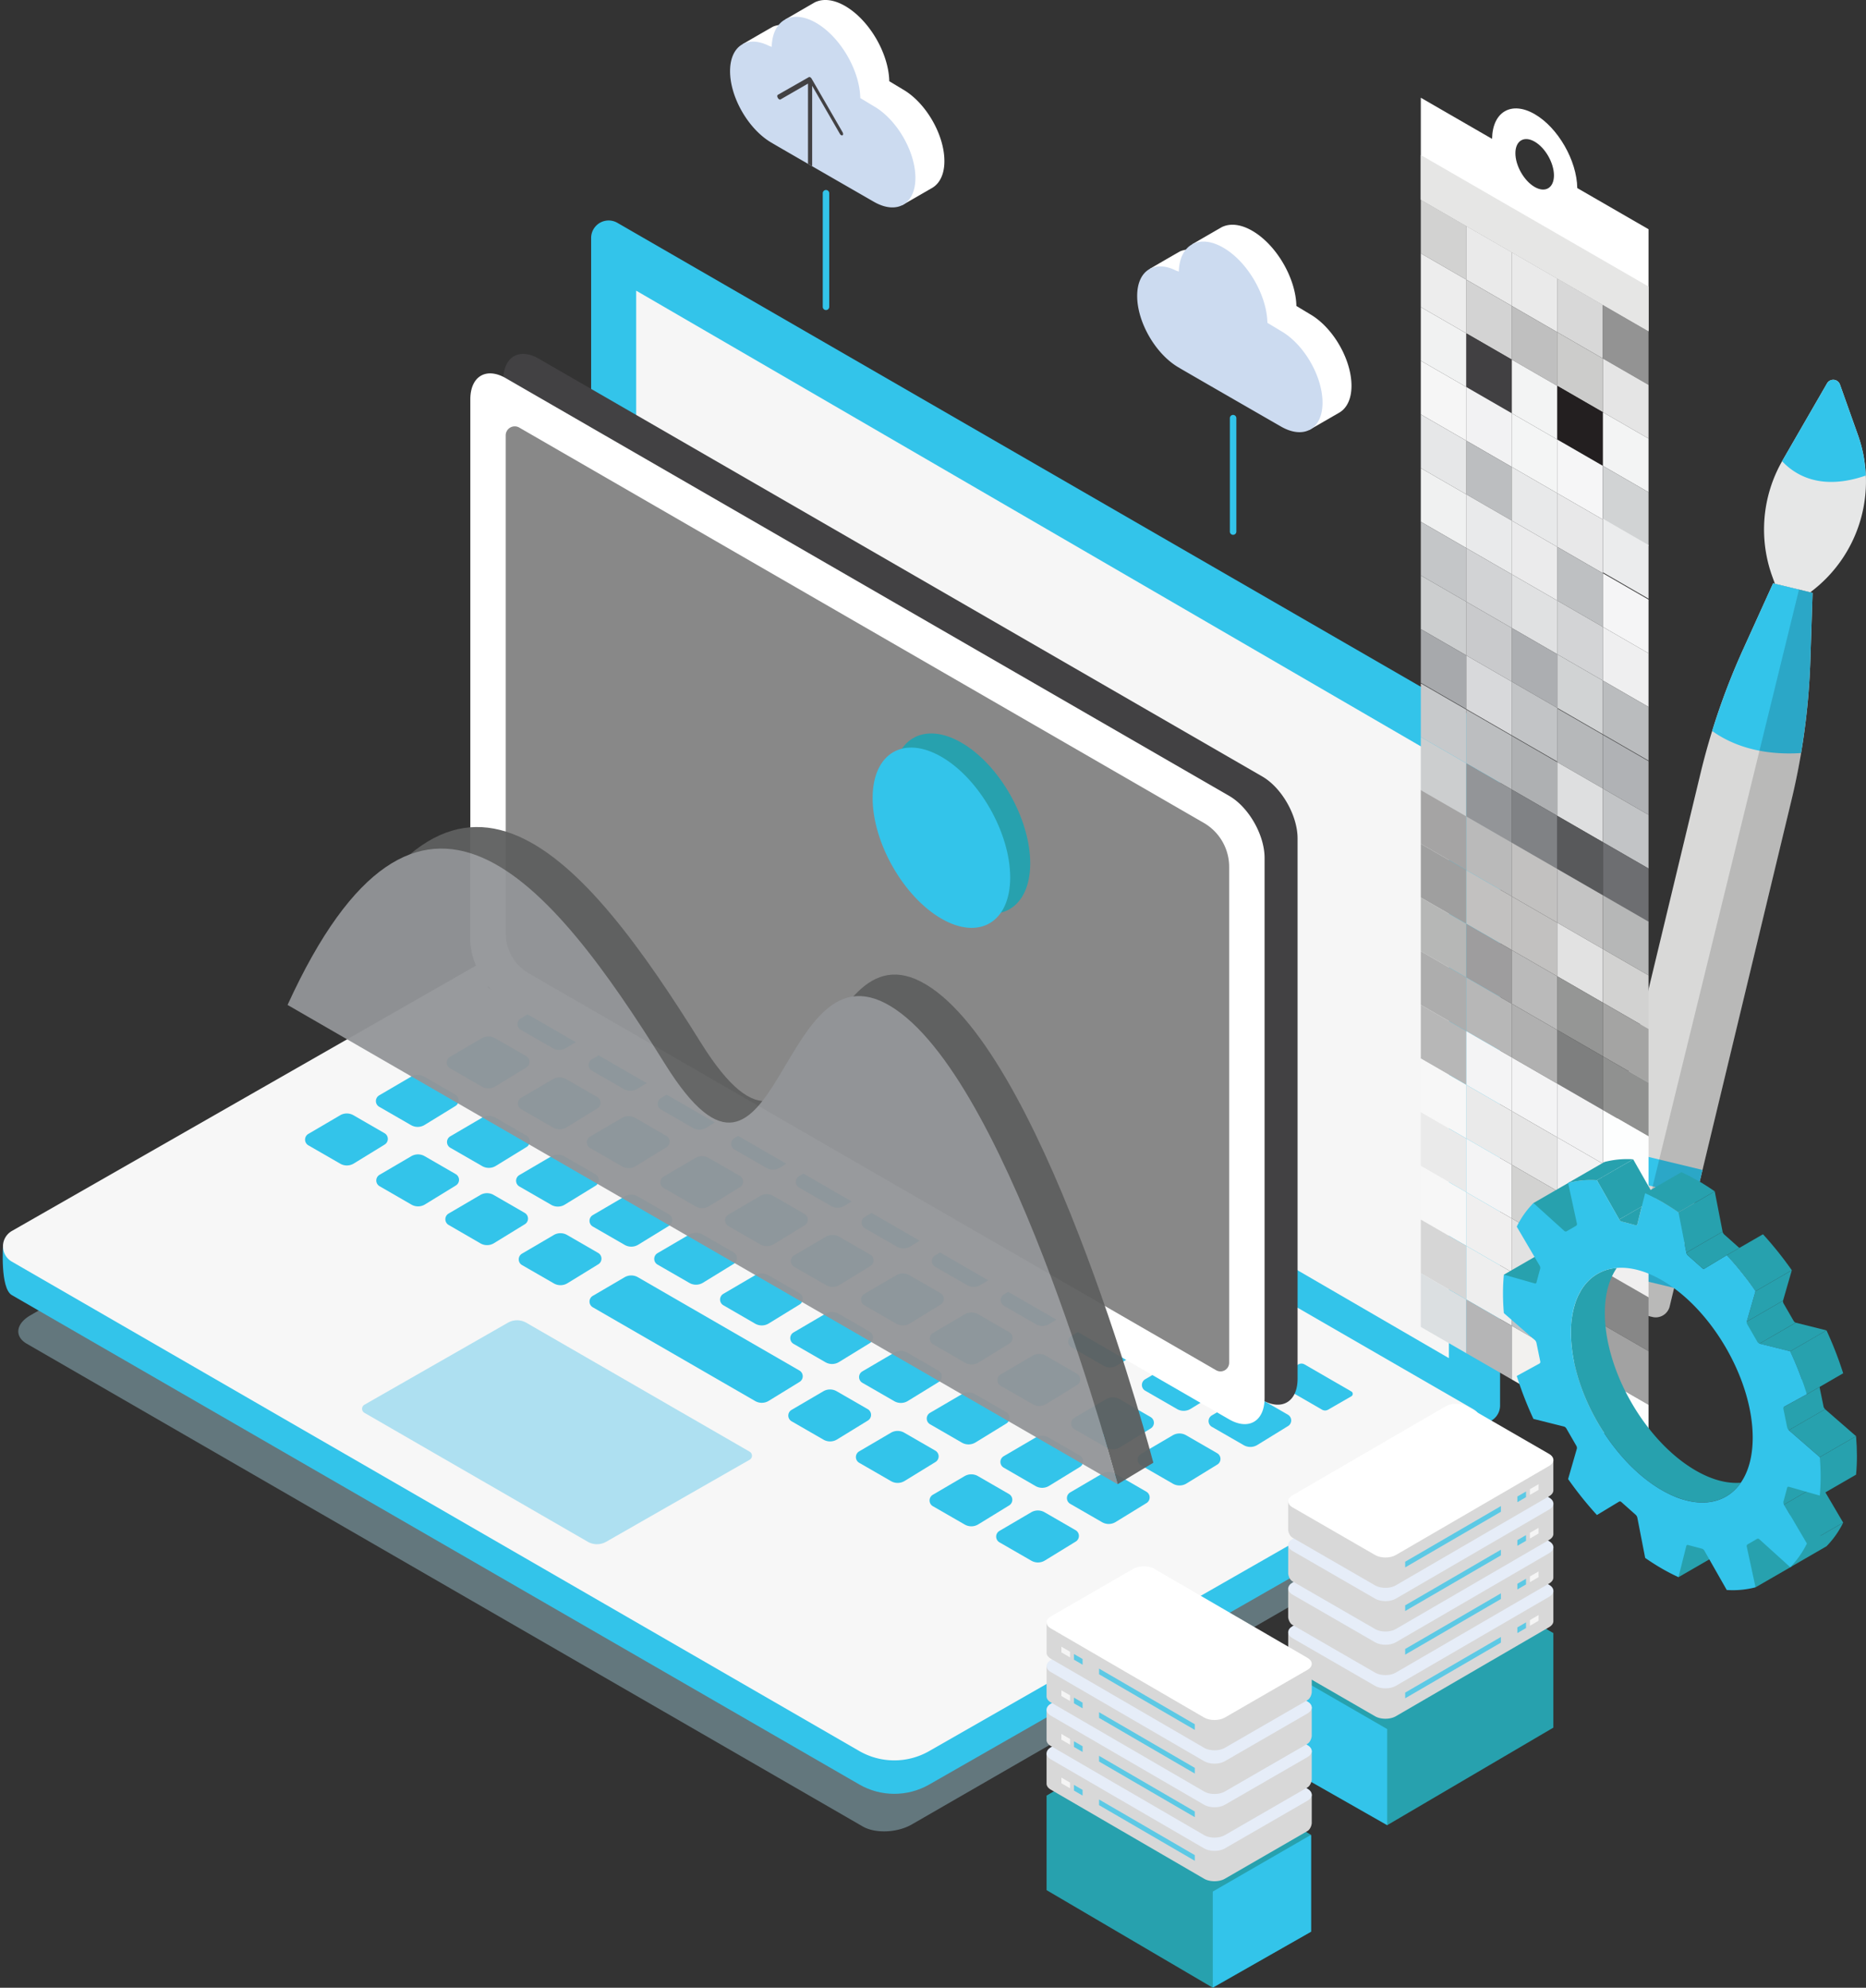 <svg xmlns="http://www.w3.org/2000/svg" xmlns:xlink="http://www.w3.org/1999/xlink" viewBox="0 0 1823.72 1942.39"><rect x="0" y="0" width="1823.72" height="1942.39" fill="#333333" stroke="none"/><defs><style>.cls-1{fill:none;}.cls-2{isolation:isolate;}.cls-3{fill:#b0e1f1;opacity:0.39;}.cls-4{fill:#33c4ea;}.cls-5{fill:#f6f6f6;}.cls-6{clip-path:url(#clip-path);}.cls-7{fill:#f7f7f7;}.cls-8{fill:#aee0f1;}.cls-9{fill:#d9d9d8;}.cls-10{fill:#e6e7e7;}.cls-11{fill:#010101;opacity:0.15;mix-blend-mode:multiply;}.cls-12{fill:#d2d2d1;}.cls-13{fill:#eaeaea;}.cls-14{fill:#d8d8d8;}.cls-15{fill:#939393;}.cls-16{fill:#ededed;}.cls-17{fill:#d3d3d3;}.cls-18{fill:#bfbfbf;}.cls-19{fill:#cccccb;}.cls-20{fill:#e5e5e5;}.cls-21{fill:#f1f2f2;}.cls-22{fill:#414042;}.cls-23{fill:#f3f4f4;}.cls-24{fill:#231f20;}.cls-25{fill:#f2f2f3;}.cls-26{fill:#f4f5f5;}.cls-27{fill:#f6f6f7;}.cls-28{fill:#d1d3d4;}.cls-29{fill:#e6e7e8;}.cls-30{fill:#bcbec0;}.cls-31{fill:#e8e9ea;}.cls-32{fill:#e8e8e9;}.cls-33{fill:#ebeced;}.cls-34{fill:#f0f1f1;}.cls-35{fill:#e9eaeb;}.cls-36{fill:#ebebec;}.cls-37{fill:#bec0c2;}.cls-38{fill:#f5f5f6;}.cls-39{fill:#c4c6c8;}.cls-40{fill:#d2d3d5;}.cls-41{fill:#e0e1e2;}.cls-42{fill:#d3d4d6;}.cls-43{fill:#efeff0;}.cls-44{fill:#cccecf;}.cls-45{fill:#c9cacc;}.cls-46{fill:#acaeb1;}.cls-47{fill:#babcbe;}.cls-48{fill:#a7a9ac;}.cls-49{fill:#d8d9db;}.cls-50{fill:#c2c4c6;}.cls-51{fill:#b6b8ba;}.cls-52{fill:#b0b2b5;}.cls-53{fill:#c7c9cb;}.cls-54{fill:#aeb0b2;}.cls-55{fill:#dedfe0;}.cls-56{fill:#939598;}.cls-57{fill:#808285;}.cls-58{fill:#58595b;}.cls-59{fill:#6d6e71;}.cls-60{fill:#a5a4a4;}.cls-61{fill:#bababa;}.cls-62{fill:#c2c1c0;}.cls-63{fill:#c4c4c4;}.cls-64{fill:#b6b7b7;}.cls-65{fill:#9f9f9f;}.cls-66{fill:#e2e2e2;}.cls-67{fill:#b6b7b6;}.cls-68{fill:#9e9d9e;}.cls-69{fill:#959695;}.cls-70{fill:#a4a4a3;}.cls-71{fill:#adadad;}.cls-72{fill:#b7b7b7;}.cls-73{fill:#b0b0b0;}.cls-74{fill:#7e7f7f;}.cls-75{fill:#909190;}.cls-76{fill:#f4f4f5;}.cls-77{fill:#fdfefe;}.cls-78{fill:#f0efef;}.cls-79{fill:#ececec;}.cls-80{fill:#878787;}.cls-81{fill:#d6d6d6;}.cls-82{fill:#eee;}.cls-83{fill:#bdc3c7;}.cls-84{fill:#ebefef;}.cls-85{fill:#a2a2a2;}.cls-86{fill:#dbdfe1;}.cls-87{fill:#b5b5b6;}.cls-88{fill:#f2f1ef;}.cls-89{fill:#fff;}.cls-90{fill:#e6e6e5;}.cls-91{fill:#424143;}.cls-92{fill:#888;}.cls-93{fill:#27a1ae;}.cls-94{opacity:0.95;}.cls-95{fill:#5e5f5f;}.cls-96{fill:#aaabab;}.cls-97{fill:#ccdbf0;}.cls-98{fill:#e6edf8;}.cls-99{opacity:0.75;}</style><clipPath id="clip-path"><path class="cls-1" d="M543.52,931.54,3,1216.68s-3,42.2,8.56,48.86l828.17,478.15a68.63,68.63,0,0,0,68.37.15L1440,1439.77c22-13.64,8.69-49,8.69-49L611.89,931.69A68.63,68.63,0,0,0,543.52,931.54Z"/></clipPath></defs><title>1Asset 17</title><g class="cls-2"><g id="Layer_2" data-name="Layer 2"><g id="Layer_1-2" data-name="Layer 1"><path class="cls-3" d="M549.52,985.19,29.64,1285.34c-14.22,8.21-15.76,20.63-3.45,27.74l817,471.69c12.32,7.11,33.83,6.22,48-2l525.89-303.16a7.75,7.75,0,0,0,0-13.43h0Z"/><path class="cls-4" d="M1447.49,705.08,603.4,217.75a17.1,17.1,0,0,0-25.66,14.81V868.69a37.18,37.18,0,0,0,18.59,32.2l844.1,487.34a17.1,17.1,0,0,0,25.65-14.81V737.28A37.18,37.18,0,0,0,1447.49,705.08Z"/><polygon class="cls-5" points="1416.08 745.27 621.77 284.04 621.77 865.94 1416.08 1327.17 1416.08 745.27"/><g class="cls-6"><rect class="cls-4" y="919.43" width="2.63" height="836.52"/><rect class="cls-4" x="2.63" y="919.43" width="1450.04" height="836.52"/><rect class="cls-4" x="1452.68" y="919.43" width="9.31" height="836.52"/></g><path class="cls-7" d="M543.52,898.82,11.6,1202.88a17.27,17.27,0,0,0-.06,29.94L839.71,1711a68.6,68.6,0,0,0,68.37.15L1440,1407.05a17.27,17.27,0,0,0,.06-29.94L611.89,899A68.63,68.63,0,0,0,543.52,898.82Z"/><path class="cls-8" d="M496.36,1292.54l-140.2,80.14a4.55,4.55,0,0,0,0,7.89l218.29,126a18.06,18.06,0,0,0,18,0l140.2-80.14a4.55,4.55,0,0,0,0-7.89l-218.29-126A18.09,18.09,0,0,0,496.36,1292.54Z"/><path class="cls-4" d="M602.17,945.27,648,971.73a2.73,2.73,0,0,1,0,4.73l-22.76,13.09a5.92,5.92,0,0,1-5.9,0L573.5,963.09a2.74,2.74,0,0,1,0-4.74l22.76-13.09A5.92,5.92,0,0,1,602.17,945.27Z"/><path class="cls-4" d="M669.32,985.27l45.83,26.46a2.74,2.74,0,0,1,0,4.74l-22.76,13.09a5.94,5.94,0,0,1-5.9,0l-45.83-26.46a2.74,2.74,0,0,1,0-4.74l22.77-13.08A5.92,5.92,0,0,1,669.32,985.27Z"/><path class="cls-4" d="M736.71,1023.15l45.83,26.46a2.73,2.73,0,0,1,0,4.73l-22.77,13.09a5.89,5.89,0,0,1-5.9,0L708.05,1041a2.72,2.72,0,0,1,0-4.73l22.76-13.09A5.89,5.89,0,0,1,736.71,1023.15Z"/><path class="cls-4" d="M806.14,1062.26,852,1088.72a2.74,2.74,0,0,1,0,4.74l-22.77,13.08a5.92,5.92,0,0,1-5.9,0l-45.82-26.46a2.73,2.73,0,0,1,0-4.74l22.77-13.09A5.92,5.92,0,0,1,806.14,1062.26Z"/><path class="cls-4" d="M872.84,1099.43l45.83,26.46a2.74,2.74,0,0,1,0,4.74l-22.77,13.08a5.92,5.92,0,0,1-5.9,0l-45.82-26.46a2.73,2.73,0,0,1,0-4.74l22.76-13.08A5.92,5.92,0,0,1,872.84,1099.43Z"/><path class="cls-4" d="M937.69,1139.44l45.83,26.46a2.73,2.73,0,0,1,0,4.73l-22.76,13.09a5.89,5.89,0,0,1-5.9,0L909,1157.25a2.73,2.73,0,0,1,0-4.73l22.76-13.09A5.89,5.89,0,0,1,937.69,1139.44Z"/><path class="cls-4" d="M1005.58,1176.87l45.83,26.46a2.73,2.73,0,0,1,0,4.73l-22.76,13.09a5.89,5.89,0,0,1-5.9,0l-45.83-26.45a2.74,2.74,0,0,1,0-4.74l22.76-13.09A5.92,5.92,0,0,1,1005.58,1176.87Z"/><path class="cls-4" d="M1072.46,1216.69l45.83,26.46a2.74,2.74,0,0,1,0,4.74L1095.52,1261a5.92,5.92,0,0,1-5.9,0l-45.83-26.46a2.74,2.74,0,0,1,0-4.74l22.76-13.08A5.92,5.92,0,0,1,1072.46,1216.69Z"/><path class="cls-4" d="M1138.23,1255.5l45.83,26.46a2.74,2.74,0,0,1,0,4.74l-22.76,13.08a5.92,5.92,0,0,1-5.9,0l-45.83-26.46a2.74,2.74,0,0,1,0-4.74l22.76-13.08A5.92,5.92,0,0,1,1138.23,1255.5Z"/><path class="cls-4" d="M1207.56,1295.45l45.83,26.46a2.73,2.73,0,0,1,0,4.73l-22.76,13.09a5.89,5.89,0,0,1-5.9,0l-45.83-26.45a2.74,2.74,0,0,1,0-4.74l22.76-13.09A5.92,5.92,0,0,1,1207.56,1295.45Z"/><path class="cls-4" d="M1274.9,1333.23l45.82,26.46a2.73,2.73,0,0,1,0,4.74L1298,1377.51a5.92,5.92,0,0,1-5.9,0l-45.83-26.46a2.74,2.74,0,0,1,0-4.74l22.77-13.08A5.92,5.92,0,0,1,1274.9,1333.23Z"/><path class="cls-4" d="M509,995.13,540,977a13,13,0,0,1,13.06,0l30.32,17.5a6.46,6.46,0,0,1,.15,11.1L553.37,1024a12.94,12.94,0,0,1-13.27.19L509,1006.3A6.46,6.46,0,0,1,509,995.13Z"/><path class="cls-4" d="M578.47,1035.13l31-18.18a13,13,0,0,1,13.05,0l30.33,17.51a6.46,6.46,0,0,1,.15,11.1L622.89,1064a13,13,0,0,1-13.27.19l-31.11-17.92A6.46,6.46,0,0,1,578.47,1035.13Z"/><path class="cls-4" d="M646,1073l31-18.18a13,13,0,0,1,13.06,0l30.32,17.51a6.46,6.46,0,0,1,.15,11.1l-30.15,18.51a13,13,0,0,1-13.28.19L646,1084.17A6.46,6.46,0,0,1,646,1073Z"/><path class="cls-4" d="M717.76,1112.12l31-18.18a13,13,0,0,1,13.06,0l30.33,17.5a6.46,6.46,0,0,1,.15,11.1L762.19,1141a13,13,0,0,1-13.28.18l-31.1-17.91A6.46,6.46,0,0,1,717.76,1112.12Z"/><path class="cls-4" d="M781,1149.29l31.05-18.18a13,13,0,0,1,13.06,0l30.33,17.51a6.46,6.46,0,0,1,.15,11.09l-30.16,18.52a13,13,0,0,1-13.28.18l-31.11-17.91A6.46,6.46,0,0,1,781,1149.29Z"/><path class="cls-4" d="M845.3,1189.08l31.05-18.18a13,13,0,0,1,13,0l30.33,17.51a6.46,6.46,0,0,1,.15,11.1L889.72,1218a13,13,0,0,1-13.27.19l-31.11-17.92A6.46,6.46,0,0,1,845.3,1189.08Z"/><path class="cls-4" d="M914,1226.72l31-18.18a13,13,0,0,1,13.06,0L988.41,1226a6.46,6.46,0,0,1,.15,11.1l-30.16,18.51a13,13,0,0,1-13.27.19L914,1237.89A6.46,6.46,0,0,1,914,1226.72Z"/><path class="cls-4" d="M981.19,1264.83l31-18.18a13,13,0,0,1,13.06,0l30.33,17.51a6.46,6.46,0,0,1,.14,11.1l-30.15,18.51a13,13,0,0,1-13.28.19L981.23,1276A6.46,6.46,0,0,1,981.19,1264.83Z"/><path class="cls-4" d="M1047.28,1305.36l31-18.18a13,13,0,0,1,13.06,0l30.32,17.51a6.45,6.45,0,0,1,.15,11.09l-30.16,18.52a13,13,0,0,1-13.27.18l-31.11-17.91A6.46,6.46,0,0,1,1047.28,1305.36Z"/><path class="cls-4" d="M1119.28,1347.76l31-18.18a13,13,0,0,1,13.06,0l30.32,17.51a6.46,6.46,0,0,1,.15,11.1l-30.16,18.51a13,13,0,0,1-13.27.19l-31.11-17.92A6.46,6.46,0,0,1,1119.28,1347.76Z"/><path class="cls-4" d="M1184.39,1383.09l31-18.18a13,13,0,0,1,13,0l30.33,17.5a6.46,6.46,0,0,1,.15,11.1L1228.81,1412a13,13,0,0,1-13.27.18l-31.11-17.91A6.46,6.46,0,0,1,1184.39,1383.09Z"/><path class="cls-4" d="M439.77,1032.74l31.05-18.18a13,13,0,0,1,13.06,0L514.2,1032a6.46,6.46,0,0,1,.15,11.1l-30.15,18.51a13,13,0,0,1-13.28.19l-31.11-17.91A6.47,6.47,0,0,1,439.77,1032.74Z"/><path class="cls-4" d="M509.29,1072.75l31.05-18.18a13,13,0,0,1,13.06,0L583.72,1072a6.45,6.45,0,0,1,.15,11.09l-30.16,18.52a13,13,0,0,1-13.27.18l-31.11-17.91A6.46,6.46,0,0,1,509.29,1072.75Z"/><path class="cls-4" d="M576.78,1110.62l31.05-18.18a13,13,0,0,1,13.06,0l30.33,17.51a6.46,6.46,0,0,1,.15,11.1l-30.16,18.51a13,13,0,0,1-13.28.19l-31.11-17.92A6.46,6.46,0,0,1,576.78,1110.62Z"/><path class="cls-4" d="M648.59,1149.73l31-18.18a13,13,0,0,1,13.05,0L723,1149a6.46,6.46,0,0,1,.15,11.1L693,1178.63a13,13,0,0,1-13.28.19l-31.1-17.92A6.46,6.46,0,0,1,648.59,1149.73Z"/><path class="cls-4" d="M711.85,1186.91l31-18.18a13,13,0,0,1,13.05,0l30.33,17.51a6.45,6.45,0,0,1,.15,11.09l-30.16,18.52A13,13,0,0,1,743,1216l-31.1-17.91A6.46,6.46,0,0,1,711.85,1186.91Z"/><path class="cls-4" d="M776.12,1226.7l31-18.18a13,13,0,0,1,13.06,0L850.55,1226a6.46,6.46,0,0,1,.15,11.1l-30.16,18.51a13,13,0,0,1-13.27.19l-31.11-17.92A6.46,6.46,0,0,1,776.12,1226.7Z"/><path class="cls-4" d="M844.8,1264.34l31.05-18.18a13,13,0,0,1,13.06,0l30.32,17.51a6.46,6.46,0,0,1,.15,11.1l-30.15,18.51a13,13,0,0,1-13.28.19l-31.11-17.92A6.46,6.46,0,0,1,844.8,1264.34Z"/><path class="cls-4" d="M912,1302.45l31-18.18a13,13,0,0,1,13.06,0l30.33,17.51a6.45,6.45,0,0,1,.15,11.09l-30.16,18.52a13,13,0,0,1-13.28.18l-31.1-17.91A6.46,6.46,0,0,1,912,1302.45Z"/><path class="cls-4" d="M978.1,1343l31-18.18a13,13,0,0,1,13.06,0l30.32,17.51a6.45,6.45,0,0,1,.15,11.09l-30.15,18.52a13,13,0,0,1-13.28.18l-31.11-17.91A6.46,6.46,0,0,1,978.1,1343Z"/><path class="cls-4" d="M1050.1,1385.38l31.05-18.18a13,13,0,0,1,13.06,0l30.32,17.51a6.46,6.46,0,0,1,.15,11.1l-30.15,18.51a13,13,0,0,1-13.28.19l-31.11-17.92A6.46,6.46,0,0,1,1050.1,1385.38Z"/><path class="cls-4" d="M1115.21,1420.7l31-18.18a13,13,0,0,1,13.06,0l30.32,17.51a6.46,6.46,0,0,1,.15,11.1l-30.16,18.51a13,13,0,0,1-13.27.19l-31.11-17.91A6.46,6.46,0,0,1,1115.21,1420.7Z"/><path class="cls-4" d="M370.59,1070.36l31.05-18.18a13,13,0,0,1,13.06,0L445,1069.65a6.46,6.46,0,0,1,.14,11.1L415,1099.26a13,13,0,0,1-13.28.19l-31.11-17.92A6.46,6.46,0,0,1,370.59,1070.36Z"/><path class="cls-4" d="M440.11,1110.37l31.05-18.18a13,13,0,0,1,13.06,0l30.32,17.51a6.45,6.45,0,0,1,.15,11.09l-30.15,18.52a13,13,0,0,1-13.28.18l-31.11-17.91A6.46,6.46,0,0,1,440.11,1110.37Z"/><path class="cls-4" d="M507.61,1148.24l31-18.18a13,13,0,0,1,13.06,0L582,1147.53a6.46,6.46,0,0,1,.15,11.1L552,1177.14a13,13,0,0,1-13.28.18l-31.1-17.91A6.46,6.46,0,0,1,507.61,1148.24Z"/><path class="cls-4" d="M579.41,1187.35l31.05-18.18a13,13,0,0,1,13,0l30.33,17.51a6.46,6.46,0,0,1,.15,11.1l-30.16,18.51a13,13,0,0,1-13.27.19l-31.11-17.92A6.46,6.46,0,0,1,579.41,1187.35Z"/><path class="cls-4" d="M642.67,1224.53l31.05-18.18a13,13,0,0,1,13,0l30.33,17.5a6.46,6.46,0,0,1,.15,11.1l-30.16,18.51a13,13,0,0,1-13.27.19l-31.11-17.91A6.46,6.46,0,0,1,642.67,1224.53Z"/><path class="cls-4" d="M706.94,1264.32l31-18.18a13,13,0,0,1,13.06,0l30.32,17.51a6.46,6.46,0,0,1,.15,11.1l-30.15,18.51a13,13,0,0,1-13.28.19L707,1275.49A6.46,6.46,0,0,1,706.94,1264.32Z"/><path class="cls-4" d="M775.62,1302l31-18.18a13,13,0,0,1,13.06,0l30.33,17.51a6.46,6.46,0,0,1,.15,11.1l-30.16,18.51a13,13,0,0,1-13.28.19l-31.11-17.92A6.46,6.46,0,0,1,775.62,1302Z"/><path class="cls-4" d="M842.84,1340.07l31-18.18a13,13,0,0,1,13.05,0l30.33,17.5a6.46,6.46,0,0,1,.15,11.1L887.26,1369a13,13,0,0,1-13.28.18l-31.1-17.91A6.46,6.46,0,0,1,842.84,1340.07Z"/><path class="cls-4" d="M908.92,1380.6,940,1362.42a13,13,0,0,1,13.06,0l30.33,17.5a6.46,6.46,0,0,1,.15,11.1l-30.16,18.51a13,13,0,0,1-13.28.19L909,1391.77A6.46,6.46,0,0,1,908.92,1380.6Z"/><path class="cls-4" d="M980.92,1423l31.05-18.18a13,13,0,0,1,13.06,0l30.33,17.51a6.46,6.46,0,0,1,.15,11.1l-30.16,18.51a13,13,0,0,1-13.28.19L981,1434.17A6.46,6.46,0,0,1,980.92,1423Z"/><path class="cls-4" d="M1046,1458.32l31-18.18a13,13,0,0,1,13.06,0l30.32,17.51a6.46,6.46,0,0,1,.15,11.1l-30.15,18.51a13,13,0,0,1-13.28.19l-31.11-17.92A6.46,6.46,0,0,1,1046,1458.32Z"/><path class="cls-4" d="M301.42,1108l31-18.18a13,13,0,0,1,13.06,0l30.33,17.51a6.46,6.46,0,0,1,.15,11.1l-30.16,18.51a13,13,0,0,1-13.28.19l-31.11-17.92A6.46,6.46,0,0,1,301.42,1108Z"/><path class="cls-4" d="M370.93,1148,402,1129.8a13,13,0,0,1,13.06,0l30.33,17.51a6.46,6.46,0,0,1,.15,11.1l-30.16,18.51a13,13,0,0,1-13.28.19L371,1159.16A6.46,6.46,0,0,1,370.93,1148Z"/><path class="cls-4" d="M438.43,1185.86l31.05-18.18a13,13,0,0,1,13,0l30.33,17.51a6.45,6.45,0,0,1,.15,11.09l-30.16,18.52a13,13,0,0,1-13.27.18L438.47,1197A6.46,6.46,0,0,1,438.43,1185.86Z"/><path class="cls-4" d="M510.23,1225l31-18.18a13,13,0,0,1,13.06,0l30.32,17.51a6.46,6.46,0,0,1,.15,11.1l-30.16,18.51a13,13,0,0,1-13.27.19l-31.11-17.92A6.46,6.46,0,0,1,510.23,1225Z"/><path class="cls-4" d="M579.41,1266.26l31.05-18.18a13,13,0,0,1,13,0l157.86,91.18a6.46,6.46,0,0,1,.15,11.1l-30.15,18.51a13,13,0,0,1-13.28.19l-158.64-91.59A6.46,6.46,0,0,1,579.41,1266.26Z"/><path class="cls-4" d="M773.66,1377.69l31.05-18.19a13,13,0,0,1,13,0L848.09,1377a6.46,6.46,0,0,1,.15,11.1l-30.16,18.51a13,13,0,0,1-13.27.19l-31.11-17.92A6.45,6.45,0,0,1,773.66,1377.69Z"/><path class="cls-4" d="M839.75,1418.21l31-18.18a13,13,0,0,1,13.06,0l30.33,17.51a6.46,6.46,0,0,1,.15,11.1l-30.16,18.51a13,13,0,0,1-13.28.19l-31.1-17.92A6.46,6.46,0,0,1,839.75,1418.21Z"/><path class="cls-4" d="M911.75,1460.62l31-18.18a13,13,0,0,1,13.06,0l30.33,17.51a6.46,6.46,0,0,1,.15,11.1l-30.16,18.51a13,13,0,0,1-13.28.18l-31.1-17.91A6.46,6.46,0,0,1,911.75,1460.62Z"/><path class="cls-4" d="M976.85,1495.94l31-18.18a13,13,0,0,1,13.06,0l30.33,17.51a6.46,6.46,0,0,1,.15,11.1l-30.16,18.51a13,13,0,0,1-13.28.19l-31.11-17.92A6.46,6.46,0,0,1,976.85,1495.94Z"/><path class="cls-9" d="M1631.84,1276.56l119.09-494.87A675,675,0,0,0,1769.31,646l2.2-66.67L1732.92,570l-29.28,64.52A675.65,675.65,0,0,0,1662,755.66l-120.15,499.25a14,14,0,0,0,10.32,16.86l62.8,15.11A14,14,0,0,0,1631.84,1276.56Z"/><rect class="cls-4" x="1548.08" y="1221.03" width="92.55" height="27.03" transform="translate(2855.63 2807.84) rotate(-166.47)"/><rect class="cls-4" x="1558.79" y="1176.52" width="92.55" height="27.03" transform="translate(2887.16 2722.57) rotate(-166.47)"/><rect class="cls-4" x="1569.51" y="1132.01" width="92.55" height="27.03" transform="translate(2918.7 2637.29) rotate(-166.47)"/><path class="cls-10" d="M1769.24,578.78h0a135,135,0,0,0,46.65-153.58l-17.59-49.42a7,7,0,0,0-12.68-1.15l-43.47,75.28a134.94,134.94,0,0,0-10,113.45l2.58,7.12Z"/><path class="cls-4" d="M1785.62,374.63l-43.47,75.28c-.15.27-.28.54-.43.8,13.38,14.2,38.73,28.87,81.78,14a134.4,134.4,0,0,0-7.61-39.46l-17.59-49.42A7,7,0,0,0,1785.62,374.63Z"/><path class="cls-4" d="M1769.31,646l2.2-66.67L1732.92,570l-29.28,64.52a675.82,675.82,0,0,0-30.25,79.78c15.88,11.44,43.75,24.32,86.85,21.57A675.54,675.54,0,0,0,1769.31,646Z"/><path class="cls-11" d="M1758.22,576.13l-172.58,703.69,29.34,7.06a14,14,0,0,0,16.86-10.32l119.09-494.87A675,675,0,0,0,1769.31,646l2.2-66.67Z"/><polygon class="cls-12" points="1433.19 273.34 1388.61 247.59 1388.61 195.14 1433.19 220.88 1433.19 273.34"/><polygon class="cls-13" points="1477.67 299.01 1433.08 273.27 1433.08 220.82 1477.67 246.56 1477.67 299.01"/><polygon class="cls-13" points="1522.15 324.7 1477.56 298.95 1477.56 246.5 1522.15 272.24 1522.15 324.7"/><polygon class="cls-14" points="1566.59 350.36 1522.01 324.62 1522.01 272.16 1566.59 297.9 1566.59 350.36"/><polygon class="cls-15" points="1611.19 376.1 1566.6 350.36 1566.6 297.91 1611.19 323.65 1611.19 376.1"/><polygon class="cls-16" points="1433.19 325.79 1388.61 300.05 1388.61 247.59 1433.19 273.34 1433.19 325.79"/><polygon class="cls-17" points="1477.67 351.47 1433.08 325.73 1433.08 273.27 1477.67 299.01 1477.67 351.47"/><polygon class="cls-18" points="1522.15 377.15 1477.56 351.41 1477.56 298.95 1522.15 324.7 1522.15 377.15"/><polygon class="cls-19" points="1566.59 402.81 1522.01 377.07 1522.01 324.62 1566.59 350.36 1566.59 402.81"/><polygon class="cls-20" points="1611.19 428.55 1566.6 402.81 1566.6 350.36 1611.19 376.1 1611.19 428.55"/><polygon class="cls-21" points="1433.19 378.24 1388.61 352.5 1388.61 300.05 1433.19 325.79 1433.19 378.24"/><polygon class="cls-22" points="1477.67 403.92 1433.08 378.18 1433.08 325.73 1477.67 351.47 1477.67 403.92"/><polygon class="cls-23" points="1522.15 429.6 1477.56 403.86 1477.56 351.41 1522.15 377.15 1522.15 429.6"/><polygon class="cls-24" points="1566.59 455.26 1522.01 429.52 1522.01 377.07 1566.59 402.81 1566.59 455.26"/><polygon class="cls-23" points="1611.19 481.01 1566.6 455.27 1566.6 402.81 1611.19 428.55 1611.19 481.01"/><polygon class="cls-5" points="1433.19 430.69 1388.61 404.95 1388.61 352.5 1433.19 378.24 1433.19 430.69"/><polygon class="cls-25" points="1477.67 456.37 1433.08 430.63 1433.08 378.18 1477.67 403.92 1477.67 456.37"/><polygon class="cls-26" points="1522.15 482.05 1477.56 456.31 1477.56 403.86 1522.15 429.6 1522.15 482.05"/><polygon class="cls-27" points="1566.59 507.71 1522.01 481.97 1522.01 429.52 1566.59 455.26 1566.59 507.71"/><polygon class="cls-28" points="1611.19 533.46 1566.6 507.72 1566.6 455.27 1611.19 481.01 1611.19 533.46"/><polygon class="cls-29" points="1433.19 483.15 1388.61 457.41 1388.61 404.95 1433.19 430.69 1433.19 483.15"/><polygon class="cls-30" points="1477.67 508.82 1433.08 483.08 1433.08 430.63 1477.67 456.37 1477.67 508.82"/><polygon class="cls-31" points="1522.15 534.51 1477.56 508.76 1477.56 456.31 1522.15 482.05 1522.15 534.51"/><polygon class="cls-32" points="1566.59 560.17 1522.01 534.43 1522.01 481.97 1566.59 507.71 1566.59 560.17"/><polygon class="cls-33" points="1611.19 585.05 1566.6 559.31 1566.6 506.86 1611.19 532.6 1611.19 585.05"/><polygon class="cls-34" points="1433.19 535.6 1388.61 509.86 1388.61 457.41 1433.19 483.15 1433.19 535.6"/><polygon class="cls-35" points="1477.67 561.28 1433.08 535.54 1433.08 483.08 1477.67 508.82 1477.67 561.28"/><polygon class="cls-36" points="1522.15 586.96 1477.56 561.22 1477.56 508.76 1522.15 534.51 1522.15 586.96"/><polygon class="cls-37" points="1566.59 612.62 1522.01 586.88 1522.01 534.43 1566.59 560.17 1566.59 612.62"/><polygon class="cls-38" points="1611.19 638.37 1566.6 612.62 1566.6 560.17 1611.19 585.91 1611.19 638.37"/><polygon class="cls-39" points="1433.19 588.05 1388.61 562.31 1388.61 509.86 1433.19 535.6 1433.19 588.05"/><polygon class="cls-40" points="1477.67 613.73 1433.08 587.99 1433.08 535.54 1477.67 561.28 1477.67 613.73"/><polygon class="cls-41" points="1522.15 639.41 1477.56 613.67 1477.56 561.22 1522.15 586.96 1522.15 639.41"/><polygon class="cls-42" points="1566.59 665.07 1522.01 639.33 1522.01 586.88 1566.59 612.62 1566.59 665.07"/><polygon class="cls-43" points="1611.19 690.82 1566.6 665.08 1566.6 612.62 1611.19 638.37 1611.19 690.82"/><polygon class="cls-44" points="1433.19 640.5 1388.61 614.76 1388.61 562.31 1433.19 588.05 1433.19 640.5"/><polygon class="cls-45" points="1477.67 666.18 1433.08 640.44 1433.08 587.99 1477.67 613.73 1477.67 666.18"/><polygon class="cls-46" points="1522.15 691.86 1477.56 666.12 1477.56 613.67 1522.15 639.41 1522.15 691.86"/><polygon class="cls-28" points="1566.59 717.52 1522.01 691.78 1522.01 639.33 1566.59 665.07 1566.59 717.52"/><polygon class="cls-47" points="1611.19 743.27 1566.6 717.53 1566.6 665.08 1611.19 690.82 1611.19 743.27"/><polygon class="cls-48" points="1433.19 692.96 1388.61 667.22 1388.61 614.76 1433.19 640.5 1433.19 692.96"/><polygon class="cls-49" points="1477.67 718.63 1433.08 692.89 1433.08 640.44 1477.67 666.18 1477.67 718.63"/><polygon class="cls-50" points="1522.15 744.32 1477.56 718.58 1477.56 666.12 1522.15 691.86 1522.15 744.32"/><polygon class="cls-51" points="1566.59 770.5 1522.01 744.76 1522.01 692.3 1566.59 718.04 1566.59 770.5"/><polygon class="cls-52" points="1611.19 796.24 1566.6 770.5 1566.6 718.05 1611.19 743.79 1611.19 796.24"/><polygon class="cls-53" points="1433.19 745.93 1388.61 720.19 1388.61 667.74 1433.19 693.48 1433.19 745.93"/><polygon class="cls-30" points="1477.67 771.61 1433.08 745.87 1433.08 693.42 1477.67 719.16 1477.67 771.61"/><polygon class="cls-54" points="1522.15 797.29 1477.56 771.55 1477.56 719.1 1522.15 744.84 1522.15 797.29"/><polygon class="cls-55" points="1566.59 822.95 1522.01 797.21 1522.01 744.76 1566.59 770.5 1566.59 822.95"/><polygon class="cls-50" points="1611.19 848.7 1566.6 822.96 1566.6 770.5 1611.19 796.24 1611.19 848.7"/><polygon class="cls-44" points="1433.19 798.38 1388.61 772.64 1388.61 720.19 1433.19 745.93 1433.19 798.38"/><polygon class="cls-56" points="1477.67 824.06 1433.08 798.32 1433.08 745.87 1477.67 771.61 1477.67 824.06"/><polygon class="cls-57" points="1522.15 849.74 1477.56 824 1477.56 771.55 1522.15 797.29 1522.15 849.74"/><polygon class="cls-58" points="1566.59 875.4 1522.01 849.66 1522.01 797.21 1566.59 822.95 1566.59 875.4"/><polygon class="cls-59" points="1611.19 901.15 1566.6 875.41 1566.6 822.96 1611.19 848.7 1611.19 901.15"/><polygon class="cls-60" points="1433.19 850.31 1388.61 824.57 1388.61 772.12 1433.19 797.86 1433.19 850.31"/><polygon class="cls-61" points="1477.67 875.99 1433.08 850.25 1433.08 797.8 1477.67 823.54 1477.67 875.99"/><polygon class="cls-62" points="1522.15 901.67 1477.56 875.93 1477.56 823.48 1522.15 849.22 1522.15 901.67"/><polygon class="cls-63" points="1566.59 927.34 1522.01 901.59 1522.01 849.14 1566.59 874.88 1566.59 927.34"/><polygon class="cls-64" points="1611.19 953.08 1566.6 927.34 1566.6 874.89 1611.19 900.63 1611.19 953.08"/><polygon class="cls-65" points="1433.19 902.77 1388.61 877.03 1388.61 824.57 1433.19 850.31 1433.19 902.77"/><polygon class="cls-62" points="1477.67 928.45 1433.08 902.71 1433.08 850.25 1477.67 875.99 1477.67 928.45"/><polygon class="cls-62" points="1522.15 954.13 1477.56 928.39 1477.56 875.93 1522.15 901.67 1522.15 954.13"/><polygon class="cls-66" points="1566.59 979.79 1522.01 954.05 1522.01 901.59 1566.59 927.34 1566.59 979.79"/><polygon class="cls-12" points="1611.19 1005.53 1566.6 979.79 1566.6 927.34 1611.19 953.08 1611.19 1005.53"/><polygon class="cls-67" points="1433.19 955.22 1388.61 929.48 1388.61 877.03 1433.19 902.77 1433.19 955.22"/><polygon class="cls-68" points="1477.67 980.9 1433.08 955.16 1433.08 902.71 1477.67 928.45 1477.67 980.9"/><polygon class="cls-61" points="1522.15 1006.58 1477.56 980.84 1477.56 928.39 1522.15 954.13 1522.15 1006.58"/><polygon class="cls-69" points="1566.59 1032.24 1522.01 1006.5 1522.01 954.05 1566.59 979.79 1566.59 1032.24"/><polygon class="cls-70" points="1611.19 1057.99 1566.6 1032.25 1566.6 979.79 1611.19 1005.53 1611.19 1057.99"/><polygon class="cls-71" points="1433.19 1007.67 1388.61 981.93 1388.61 929.48 1433.19 955.22 1433.19 1007.67"/><polygon class="cls-72" points="1477.67 1033.35 1433.08 1007.61 1433.08 955.16 1477.67 980.9 1477.67 1033.35"/><polygon class="cls-73" points="1522.15 1059.03 1477.56 1033.29 1477.56 980.84 1522.15 1006.58 1522.15 1059.03"/><polygon class="cls-74" points="1566.59 1084.69 1522.01 1058.95 1522.01 1006.5 1566.59 1032.24 1566.59 1084.69"/><polygon class="cls-75" points="1611.19 1110.44 1566.6 1084.7 1566.6 1032.25 1611.19 1057.99 1611.19 1110.44"/><polygon class="cls-72" points="1433.19 1060.13 1388.61 1034.38 1388.61 981.93 1433.19 1007.67 1433.19 1060.13"/><polygon class="cls-76" points="1477.67 1085.8 1433.08 1060.06 1433.08 1007.61 1477.67 1033.35 1477.67 1085.8"/><polygon class="cls-76" points="1522.15 1111.48 1477.56 1085.74 1477.56 1033.29 1522.15 1059.03 1522.15 1111.48"/><polygon class="cls-25" points="1566.59 1137.15 1522.01 1111.4 1522.01 1058.95 1566.59 1084.69 1566.59 1137.15"/><polygon class="cls-77" points="1611.19 1162.89 1566.6 1137.15 1566.6 1084.7 1611.19 1110.44 1611.19 1162.89"/><polygon class="cls-7" points="1433.19 1112.58 1388.61 1086.84 1388.61 1034.38 1433.19 1060.13 1433.19 1112.58"/><polygon class="cls-13" points="1477.67 1138.26 1433.08 1112.52 1433.08 1060.06 1477.67 1085.8 1477.67 1138.26"/><polygon class="cls-20" points="1522.15 1163.94 1477.56 1138.2 1477.56 1085.74 1522.15 1111.48 1522.15 1163.94"/><polygon class="cls-25" points="1566.59 1189.6 1522.01 1163.86 1522.01 1111.4 1566.59 1137.15 1566.59 1189.6"/><polygon class="cls-78" points="1611.19 1215.34 1566.6 1189.6 1566.6 1137.15 1611.19 1162.89 1611.19 1215.34"/><polygon class="cls-13" points="1433.19 1165.03 1388.61 1139.29 1388.61 1086.84 1433.19 1112.58 1433.19 1165.03"/><polygon class="cls-76" points="1477.67 1190.71 1433.08 1164.97 1433.08 1112.52 1477.67 1138.26 1477.67 1190.71"/><polygon class="cls-12" points="1522.15 1216.39 1477.56 1190.65 1477.56 1138.2 1522.15 1163.94 1522.15 1216.39"/><polygon class="cls-78" points="1566.59 1242.05 1522.01 1216.31 1522.01 1163.86 1566.59 1189.6 1566.59 1242.05"/><polygon class="cls-78" points="1611.19 1267.8 1566.6 1242.06 1566.6 1189.6 1611.19 1215.34 1611.19 1267.8"/><polygon class="cls-7" points="1433.19 1217.48 1388.61 1191.74 1388.61 1139.29 1433.19 1165.03 1433.19 1217.48"/><polygon class="cls-78" points="1477.67 1243.16 1433.08 1217.42 1433.08 1164.97 1477.67 1190.71 1477.67 1243.16"/><polygon class="cls-66" points="1522.15 1268.84 1477.56 1243.1 1477.56 1190.65 1522.15 1216.39 1522.15 1268.84"/><polygon class="cls-79" points="1566.59 1294.5 1522.01 1268.76 1522.01 1216.31 1566.59 1242.05 1566.59 1294.5"/><polygon class="cls-80" points="1611.19 1320.25 1566.6 1294.51 1566.6 1242.06 1611.19 1267.8 1611.19 1320.25"/><polygon class="cls-81" points="1433.19 1269.94 1388.61 1244.19 1388.61 1191.74 1433.19 1217.48 1433.19 1269.94"/><polygon class="cls-82" points="1477.67 1295.61 1433.08 1269.87 1433.08 1217.42 1477.67 1243.16 1477.67 1295.61"/><polygon class="cls-83" points="1522.15 1321.3 1477.56 1295.55 1477.56 1243.1 1522.15 1268.84 1522.15 1321.3"/><polygon class="cls-84" points="1566.59 1346.96 1522.01 1321.22 1522.01 1268.76 1566.59 1294.5 1566.59 1346.96"/><polygon class="cls-85" points="1611.19 1372.7 1566.6 1346.96 1566.6 1294.51 1611.19 1320.25 1611.19 1372.7"/><polygon class="cls-86" points="1433.19 1322.39 1388.61 1296.65 1388.61 1244.19 1433.19 1269.94 1433.19 1322.39"/><polygon class="cls-87" points="1477.67 1348.07 1433.08 1322.33 1433.08 1269.87 1477.67 1295.61 1477.67 1348.07"/><polygon class="cls-88" points="1522.15 1373.75 1477.56 1348.01 1477.56 1295.55 1522.15 1321.3 1522.15 1373.75"/><polygon class="cls-18" points="1566.59 1399.41 1522.01 1373.67 1522.01 1321.22 1566.59 1346.96 1566.59 1399.41"/><polygon class="cls-77" points="1611.19 1425.15 1566.6 1399.41 1566.6 1346.96 1611.19 1372.7 1611.19 1425.15"/><path class="cls-89" d="M1541.53,183.78c-.37-26.91-18.85-59.1-41.63-72.25s-41.26-2.3-41.63,24.18l-69.66-40.22v99.65l222.58,128.51V224Zm-41.63-1.07c-10.41-6-18.84-20.8-18.84-33s8.43-17.3,18.84-11.29,18.84,20.8,18.84,33S1510.3,188.72,1499.9,182.71Z"/><polygon class="cls-90" points="1388.61 151.5 1388.61 195.14 1611.19 323.65 1611.19 280 1388.61 151.5"/><path class="cls-91" d="M1233.6,758.71,526.5,350.46c-19.09-11-34.57-1.75-34.57,20.72v528c0,15,7,32.17,17.28,45.16v1.86l3.07,1.77a59.78,59.78,0,0,0,14.22,11.84L1233.6,1368c19.1,11,34.57,1.75,34.57-20.71v-528C1268.17,796.88,1252.7,769.73,1233.6,758.71Z"/><polygon class="cls-92" points="1215.48 1391.57 476.95 965.18 476.95 365.16 1215.48 791.54 1215.48 1391.57"/><path class="cls-89" d="M1201.35,777.74,494.24,369.49c-19.09-11-34.57-1.75-34.57,20.72v528c0,22.46,15.48,49.61,34.57,60.63L1201.35,1387c19.09,11,34.57,1.75,34.57-20.71v-528C1235.92,815.91,1220.44,788.76,1201.35,777.74ZM1188.64,1339,516.74,951.11a45,45,0,0,1-22.5-39V425.45a8.83,8.83,0,0,1,13.24-7.64l669,386.27a49.64,49.64,0,0,1,24.83,43v484.62A8.48,8.48,0,0,1,1188.64,1339Z"/><path class="cls-93" d="M939.64,725.72c-37.07-21.4-67.23-3.34-67.23,40.27s30.16,96.51,67.23,117.91,67.23,3.34,67.23-40.28S976.71,747.12,939.64,725.72Z"/><path class="cls-4" d="M920.08,739.52c-37.07-21.4-67.23-3.34-67.23,40.27S883,876.3,920.08,897.7s67.23,3.33,67.23-40.28S957.15,760.92,920.08,739.52Z"/><g class="cls-94"><path class="cls-95" d="M910.18,965.31c-115.74-78.85-112.5,234.35-225.27,53.47s-240.86-337.95-369-57.86l811.29,468.4S1025.93,1044.16,910.18,965.31Z"/><path class="cls-95" d="M1127.23,1429.31l-34.89,21s-48.74-175-74.43-225.79S1127.23,1429.31,1127.23,1429.31Z"/><path class="cls-56" d="M875.29,986.34c-115.74-78.85-112.5,234.35-225.27,53.47S409.16,701.86,281.05,982l811.29,468.4S991,1065.19,875.29,986.34Z"/></g><path class="cls-93" d="M1762.72,1472.91l16.37,27.86,22.32-12.88A88.67,88.67,0,0,1,1785.1,1511l-35.46,20.47-22.38-38.09Z"/><path class="cls-93" d="M1766,1362.44l12.51-7.23a2.81,2.81,0,0,0,0,1.12l3.71,18.05a5.66,5.66,0,0,0,1.57,2.69l-35.46,20.47c-4.14.07-13.89-8.31-13.89-10.36,0-6.09-1.81-11.34,9.19-12.49Z"/><path class="cls-93" d="M1751.21,1241.24l-8.58,29.74a4.28,4.28,0,0,0,.55,2.78l9.73,16.86a4.36,4.36,0,0,0,2.13,1.88L1719.58,1313c-2.28,1.39-9.51,4.66-10.57,2.71-1.84-3.37-3.78-6.69-5.78-10-1.16-1.89,1.36-12.79,3.91-14.24l35.49-20.49Z"/><polygon class="cls-93" points="1491.6 1283.98 1527.06 1263.51 1505.23 1225.13 1469.77 1245.6 1491.6 1283.98"/><polygon class="cls-93" points="1640.42 1541.2 1675.88 1520.72 1654.06 1482.34 1618.6 1502.82 1640.42 1541.2"/><polygon class="cls-93" points="1715.75 1551.12 1751.21 1530.64 1729.38 1492.26 1693.93 1512.73 1715.75 1551.12"/><polygon class="cls-93" points="1765.95 1508.36 1801.41 1487.88 1779.03 1449.79 1743.57 1470.27 1765.95 1508.36"/><polygon class="cls-93" points="1721.83 1446.2 1757.28 1425.73 1779.03 1449.79 1743.57 1470.27 1721.83 1446.2"/><polygon class="cls-93" points="1778.54 1423.87 1814 1403.4 1783.73 1377.07 1748.27 1397.54 1778.54 1423.87"/><path class="cls-93" d="M1778.54,1423.87,1814,1403.4q.84,9.75.85,19.29T1814,1441l-35.46,20.48-12.75-21.9S1778.77,1426.55,1778.54,1423.87Z"/><polygon class="cls-93" points="1749.64 1320.49 1785.1 1300.02 1755.04 1292.5 1719.58 1312.97 1749.64 1320.49"/><path class="cls-96" d="M1715.75,1261.72l35.46-20.48Z"/><path class="cls-96" d="M1715.75,1261.72l-28.15-35.15A353.36,353.36,0,0,1,1715.75,1261.72Z"/><path class="cls-93" d="M1700.17,1219.31l22.89-13.21a355.83,355.83,0,0,1,28.15,35.14l-35.46,20.48a353.36,353.36,0,0,0-28.15-35.15Z"/><polygon class="cls-93" points="1582.54 1191.69 1618 1171.22 1596.17 1132.84 1560.71 1153.31 1582.54 1191.69"/><polygon class="cls-93" points="1520.5 1213.98 1555.96 1193.51 1534.13 1155.13 1498.67 1175.6 1520.5 1213.98"/><polygon class="cls-93" points="1648.1 1224.04 1683.56 1203.56 1675.88 1164.18 1640.42 1184.66 1648.1 1224.04"/><polygon class="cls-93" points="1707.17 1291.46 1742.63 1270.98 1751.21 1241.24 1715.75 1261.72 1707.17 1291.46"/><path class="cls-93" d="M1547.51,1361.13c-.64-1.64-1.27-3.27-1.87-4.92-.14-.41-.28-.81-.43-1.22q-.82-2.34-1.61-4.7l-.41-1.28c-.5-1.57-1-3.13-1.43-4.7-.12-.4-.24-.81-.35-1.22-.46-1.61-.89-3.21-1.29-4.82l-.27-1.07c-.42-1.68-.8-3.35-1.16-5l-.18-.86q-.57-2.67-1-5.33l-.09-.52c-.33-2-.63-3.89-.88-5.82a134.53,134.53,0,0,1-1.19-17.41,91.68,91.68,0,0,1,4.26-28.92c.59-1.76,1.14-3.23,1.73-4.65s1.27-2.9,2-4.24,1.4-2.58,2-3.65l.43-.71c.74-1.16,1.49-2.29,2.29-3.36s1.6-2,2.43-3c.24-.27.48-.54.73-.8.68-.74,1.38-1.45,2.1-2.14.21-.19.4-.39.6-.58a43.75,43.75,0,0,1,26.24-11.2c-7.42,10.7-11.68,25.58-11.68,44.08,0,56.65,39.77,125.54,88.84,153.87,16,9.25,31,13,44,11.92-9.31,13.43-23.62,20.23-40.84,19.21-1.56-.1-2.87-.22-4.21-.39s-2.56-.38-3.84-.63l-.75-.14c-1.15-.23-2.32-.5-3.49-.8l-1.26-.32c-1.07-.3-2.15-.61-3.24-1-.55-.17-1.1-.36-1.66-.55-.78-.27-1.56-.55-2.35-.85s-1.79-.68-2.69-1l-.76-.31a108.81,108.81,0,0,1-12.06-6,138.5,138.5,0,0,1-19.37-13.65c-1.71-1.44-3.11-2.66-4.5-3.91l-.53-.48q-2-1.77-3.86-3.61l-.73-.7c-1.19-1.17-2.37-2.35-3.54-3.56-.3-.31-.6-.61-.89-.92-1.11-1.16-2.2-2.34-3.29-3.54-.33-.36-.66-.71-1-1.07q-1.58-1.77-3.11-3.59c-.34-.39-.68-.77-1-1.17-1-1.25-2.08-2.53-3.1-3.81-.28-.36-.57-.7-.85-1.06q-1.92-2.44-3.78-5a217.54,217.54,0,0,1-24.35-42.24c-.83-1.93-1.63-3.85-2.4-5.78Z"/><path class="cls-93" d="M1749.64,1320.49,1785.1,1300a355.65,355.65,0,0,1,16.31,41.94L1766,1362.44l-8-12.39,3.14-1.82C1757.66,1338.91,1753.87,1329.64,1749.64,1320.49Z"/><path class="cls-4" d="M1746.7,1453.71a1.27,1.27,0,0,1,1.57-.88l30.27,8.63q.84-8.79.85-18.3t-.85-19.29l-30.27-26.33a5.75,5.75,0,0,1-1.57-2.68L1743,1376.8a2.09,2.09,0,0,1,.58-2.11l22.38-12.25a355.12,355.12,0,0,0-16.31-42l-30.06-7.52a4.38,4.38,0,0,1-2.13-1.87l-9.73-16.87a4.25,4.25,0,0,1-.54-2.77l8.57-29.74a354.8,354.8,0,0,0-28.15-35.15l-21.84,13.17a2,2,0,0,1-2.12-.55l-14-12.45a5.65,5.65,0,0,1-1.54-2.7l-7.68-39.38c-5.34-3.73-10.77-7.21-16.27-10.38s-10.92-6-16.27-8.41l-7.67,30.52a1.27,1.27,0,0,1-1.54.92l-14-3.72a4.31,4.31,0,0,1-2.12-1.9l-21.83-38.38a88.34,88.34,0,0,0-28.15,2.64l8.57,39.64a2.11,2.11,0,0,1-.54,2.14l-9.73,5.64a2.14,2.14,0,0,1-2.13-.58l-30.06-27.19a88.5,88.5,0,0,0-16.31,23.11l22.37,38.09a4.29,4.29,0,0,1,.58,2.78l-3.71,13.77a1.26,1.26,0,0,1-1.57.87l-30.26-8.62q-.84,8.79-.85,18.31c0,6.34.29,12.78.85,19.28l30.26,26.32a5.62,5.62,0,0,1,1.57,2.69l3.71,18.06a2,2,0,0,1-.58,2.11l-22.37,12.26a353.25,353.25,0,0,0,16.31,41.94l30.06,7.52a4.28,4.28,0,0,1,2.13,1.87l9.73,16.87a4.23,4.23,0,0,1,.54,2.77l-8.57,29.75a354.38,354.38,0,0,0,28.15,35.14l21.83-13.18a2.09,2.09,0,0,1,2.13.56l14,12.46a5.7,5.7,0,0,1,1.54,2.69l7.67,39.39q8,5.6,16.27,10.38t16.27,8.41l7.68-30.54a1.26,1.26,0,0,1,1.54-.9l14,3.71a4.37,4.37,0,0,1,2.12,1.89l21.84,38.4a88.31,88.31,0,0,0,28.15-2.64l-8.57-39.65a2.1,2.1,0,0,1,.54-2.14l9.73-5.65a2.13,2.13,0,0,1,2.13.6l30.06,27.19a88.5,88.5,0,0,0,16.31-23.11l-22.38-38.09a4.44,4.44,0,0,1-.58-2.78Zm-122.55,2.41c-49.06-28.33-88.83-97.22-88.83-153.88s39.77-79.62,88.83-51.29,88.84,97.22,88.84,153.88S1673.22,1484.44,1624.15,1456.12Z"/><path class="cls-93" d="M1663.64,1239.19l-14-12.45a5.65,5.65,0,0,1-1.54-2.7l35.46-20.48-7.68-39.38,7.68,39.38a5.6,5.6,0,0,0,1.54,2.7l14,12.46a2.84,2.84,0,0,0,1.07.59l-12.57,7.26-21.84,13.17A2,2,0,0,1,1663.64,1239.19Z"/><path class="cls-93" d="M1607.88,1165.87l35.46-20.47q8,3.66,16.27,8.41t16.27,10.37l-35.46,20.48c-1.31-.92-2.62-1.81-3.94-2.7q-6.11-4.08-12.32-7.68Q1615.91,1169.52,1607.88,1165.87Z"/><path class="cls-93" d="M1600.21,1196.39a1.27,1.27,0,0,1-1.54.92l-14-3.72a4.31,4.31,0,0,1-2.12-1.9l22-12.73Z"/><path class="cls-93" d="M1573.85,1145.73l-13.14,7.58a88.34,88.34,0,0,0-28.15,2.64l35.46-20.47a88.31,88.31,0,0,1,28.15-2.64Z"/><path class="cls-4" d="M807.27,303a3.16,3.16,0,0,1-3.16-3.17V189a3.17,3.17,0,1,1,6.33,0V299.83A3.16,3.16,0,0,1,807.27,303Z"/><path class="cls-89" d="M923,157.51c.07-25.74-18.06-57.13-40.46-70.07l-13.41-8.08C868.57,52.1,849.52,19.49,826,5.89c-11-6.37-21.08-7.37-28.75-4,0-.11-.88.39-.88.39C795.72,2.61,767.5,19,767.5,19l0,5.5a22.76,22.76,0,0,0-11.77,1.43C754.39,26.53,726.05,43,726.05,43l.22,29.55s35.91,38.12,55,49.72c.24.2,11.54,6.75,26.51,15.39,27.79,16.05,68.16,39.27,73.8,42.52l.16,20.35,29.72-17.16C918.53,179,923,170.13,923,157.51Z"/><g class="cls-2"><path class="cls-97" d="M797.65,22.36c-23.52-13.57-42.73-3.05-43.43,23.48a9.56,9.56,0,0,0-2.3-.86c-21.34-10.91-38.32-.43-38.39,24.43-.07,25.32,17.46,56,39.38,69.37.24.21,11.54,6.76,26.51,15.4,29.93,17.28,74.52,42.93,74.52,42.93,22.41,12.93,40.65,2.62,40.73-23.12s-18.06-57.14-40.46-70.08L840.8,95.83C840.25,68.57,821.2,36,797.65,22.36Z"/></g><path class="cls-91" d="M789.68,160.1l4.09,2.35V83.88l27,46.79a3.77,3.77,0,0,0,1.32,1.41,1.28,1.28,0,0,0,1.31.11A1.25,1.25,0,0,0,824,131a4,4,0,0,0-.55-1.85L793.22,76.86l-.58-.78-.72-.59-.71-.24-.62.09L760.2,92.66c-.72.44-.73,1.79,0,3a3.82,3.82,0,0,0,1.32,1.4,1.27,1.27,0,0,0,1.31.12l26.86-15.49Z"/><path class="cls-4" d="M1205.16,522.62a3.17,3.17,0,0,1-3.17-3.17V408.6a3.17,3.17,0,1,1,6.34,0V519.45A3.17,3.17,0,0,1,1205.16,522.62Z"/><path class="cls-89" d="M1320.87,377.14c.07-25.75-18-57.14-40.46-70.08,0,0-12.11-7.29-13.4-8.08-.56-27.26-19.61-59.87-43.16-73.47-11-6.36-21.08-7.37-28.75-4,0-.12-.88.39-.88.39-.62.31-28.84,16.65-28.84,16.65l0,5.5a22.72,22.72,0,0,0-11.76,1.43c-1.38.64-29.73,17.15-29.73,17.15l.23,29.55s35.9,38.12,55,49.72c.23.2,11.54,6.75,26.5,15.4,27.79,16,68.16,39.27,73.81,42.51l.15,20.35L1309.3,403C1316.42,398.63,1320.83,389.75,1320.87,377.14Z"/><g class="cls-2"><path class="cls-97" d="M1195.53,242c-23.52-13.58-42.72-3.06-43.43,23.47a10,10,0,0,0-2.3-.86c-21.33-10.91-38.32-.42-38.39,24.43-.07,25.32,17.46,56,39.39,69.37.23.21,11.54,6.76,26.5,15.4,29.94,17.28,74.53,42.93,74.53,42.93,22.4,12.94,40.65,2.63,40.72-23.12s-18-57.14-40.46-70.08c0,0-12.11-7.29-13.4-8.08C1238.13,288.19,1219.08,255.58,1195.53,242Z"/></g><path class="cls-93" d="M1434.49,1546.76c-5.55-3.21-14.64-3.2-20.18,0l-154.59,88.14v93.88l96,54.78,162.44-95.36V1596Z"/><polygon class="cls-93" points="1259.72 1634.15 1355.75 1689.59 1518.19 1595.96 1421.5 1539.9 1259.72 1634.15"/><path class="cls-14" d="M1259,1594.67h2.65a11.8,11.8,0,0,1,1.49-1l149.88-87.1c5.54-3.22,14.64-3.22,20.23,0l80.72,46.61c.51.29,4.2,1.42,4.2,1.42V1584c.08,2.17-1.3,4.36-4.14,6l-149.87,87.1c-5.55,3.22-14.65,3.22-20.23,0l-80.72-46.61c-2.81-1.62-4.21-5.81-4.2-8v-27.86Z"/><path class="cls-98" d="M1514,1548.63,1433.27,1502c-5.59-3.22-14.69-3.22-20.23,0l-149.88,87.09c-5.54,3.22-5.52,8.5.07,11.72l80.72,46.6c5.58,3.23,14.68,3.23,20.23,0l149.87-87.09C1519.6,1557.12,1519.57,1551.85,1514,1548.63Z"/><g class="cls-99"><polygon class="cls-4" points="1482.98 1590.26 1482.98 1595.81 1491.45 1590.88 1491.45 1585.34 1482.98 1590.26"/><polygon class="cls-4" points="1373.33 1653.98 1373.33 1659.53 1466.89 1605.15 1466.89 1599.61 1373.33 1653.98"/><polygon class="cls-89" points="1495.26 1583.12 1495.26 1588.67 1503.72 1583.75 1503.72 1578.2 1495.26 1583.12"/></g><path class="cls-14" d="M1259,1552h2.65a11.8,11.8,0,0,1,1.49-1L1413,1463.9c5.54-3.22,14.64-3.22,20.23,0l80.72,46.6c.51.3,4.2,1.43,4.2,1.43v29.42c.08,2.17-1.3,4.36-4.14,6l-149.87,87.1c-5.55,3.22-14.65,3.22-20.23,0l-80.72-46.61c-2.81-1.62-4.21-5.82-4.2-7.95V1552Z"/><path class="cls-98" d="M1514,1506l-80.72-46.61c-5.59-3.22-14.69-3.22-20.23,0l-149.88,87.1c-5.54,3.22-5.52,8.49.07,11.72l80.72,46.6c5.58,3.22,14.68,3.22,20.23,0l149.87-87.1C1519.6,1514.49,1519.57,1509.22,1514,1506Z"/><g class="cls-99"><polygon class="cls-4" points="1482.98 1547.63 1482.98 1553.17 1491.45 1548.25 1491.45 1542.7 1482.98 1547.63"/><polygon class="cls-4" points="1373.33 1611.35 1373.33 1616.89 1466.89 1562.52 1466.89 1556.97 1373.33 1611.35"/><polygon class="cls-89" points="1495.26 1540.49 1495.26 1546.04 1503.72 1541.12 1503.72 1535.57 1495.26 1540.49"/></g><path class="cls-14" d="M1259,1509.41h2.65a10,10,0,0,1,1.49-1l149.88-87.1c5.54-3.22,14.64-3.23,20.23,0l80.72,46.6c.51.3,4.2,1.43,4.2,1.43v29.42c.08,2.17-1.3,4.36-4.14,6l-149.87,87.1c-5.55,3.22-14.65,3.22-20.23,0l-80.72-46.6c-2.81-1.62-4.21-5.82-4.2-8v-27.86Z"/><path class="cls-98" d="M1514,1463.36l-80.72-46.6c-5.59-3.22-14.69-3.22-20.23,0l-149.88,87.1c-5.54,3.22-5.52,8.49.07,11.71l80.72,46.61c5.58,3.22,14.68,3.22,20.23,0l149.87-87.1C1519.6,1471.86,1519.57,1466.59,1514,1463.36Z"/><g class="cls-99"><polygon class="cls-4" points="1482.98 1504.99 1482.98 1510.54 1491.45 1505.62 1491.45 1500.07 1482.98 1504.99"/><polygon class="cls-4" points="1373.33 1568.71 1373.33 1574.26 1466.89 1519.89 1466.89 1514.34 1373.33 1568.71"/><polygon class="cls-89" points="1495.26 1497.86 1495.26 1503.41 1503.72 1498.48 1503.72 1492.94 1495.26 1497.86"/></g><path class="cls-14" d="M1259,1466.78h2.65a10.89,10.89,0,0,1,1.49-1L1413,1378.64c5.54-3.23,14.64-3.23,20.23,0l80.72,46.61c.51.29,4.2,1.42,4.2,1.42v29.42c.08,2.18-1.3,4.36-4.14,6l-149.87,87.1c-5.55,3.22-14.65,3.22-20.23,0l-80.72-46.61c-2.81-1.62-4.21-5.81-4.2-7.95v-27.85Z"/><path class="cls-89" d="M1514,1420.73l-80.72-46.6c-5.59-3.23-14.69-3.22-20.23,0l-149.88,87.1c-5.54,3.22-5.52,8.49.07,11.71l80.72,46.61c5.58,3.22,14.68,3.22,20.23,0l149.87-87.1C1519.6,1429.23,1519.57,1424,1514,1420.73Z"/><g class="cls-99"><polygon class="cls-4" points="1482.98 1462.36 1482.98 1467.91 1491.45 1462.99 1491.45 1457.44 1482.98 1462.36"/><polygon class="cls-4" points="1373.33 1526.08 1373.33 1531.63 1466.89 1477.26 1466.89 1471.71 1373.33 1526.08"/><polygon class="cls-89" points="1495.26 1455.23 1495.26 1460.77 1503.72 1455.85 1503.72 1450.31 1495.26 1455.23"/></g><polygon class="cls-4" points="1355.75 1783.35 1355.75 1689.59 1259.72 1634.15 1259.72 1728.81 1355.75 1783.35"/><path class="cls-93" d="M1106.56,1705.56c5.56-3.21,14.64-3.2,20.18,0l154.59,88.14v93.88l-96,54.78L1022.86,1847v-92.27Z"/><polygon class="cls-93" points="1281.33 1792.95 1185.3 1848.39 1022.86 1754.76 1119.55 1698.7 1281.33 1792.95"/><path class="cls-14" d="M1282,1753.47h-2.64a12.72,12.72,0,0,0-1.5-1L1128,1665.33c-5.54-3.22-14.64-3.22-20.23,0l-80.72,46.61c-.51.29-4.2,1.42-4.2,1.42v29.42c-.08,2.17,1.3,4.36,4.14,6l149.87,87.1c5.55,3.22,14.65,3.22,20.23,0l80.72-46.61c2.81-1.62,4.21-5.82,4.21-8v-27.86Z"/><path class="cls-98" d="M1027.06,1707.43l80.72-46.61c5.59-3.22,14.69-3.22,20.23,0l149.88,87.09c5.54,3.22,5.52,8.5-.07,11.72l-80.72,46.6c-5.58,3.23-14.68,3.23-20.23,0L1027,1719.15C1021.45,1715.92,1021.48,1710.65,1027.06,1707.43Z"/><g class="cls-99"><polygon class="cls-4" points="1058.07 1749.06 1058.07 1754.61 1049.6 1749.68 1049.6 1744.14 1058.07 1749.06"/><polygon class="cls-4" points="1167.72 1812.78 1167.72 1818.33 1074.16 1763.95 1074.16 1758.41 1167.72 1812.78"/><polygon class="cls-89" points="1045.79 1741.92 1045.79 1747.47 1037.33 1742.55 1037.33 1737 1045.79 1741.92"/></g><path class="cls-14" d="M1282,1710.84h-2.64a12.72,12.72,0,0,0-1.5-1L1128,1622.7c-5.54-3.22-14.64-3.22-20.23,0l-80.72,46.6c-.51.3-4.2,1.43-4.2,1.43v29.42c-.08,2.17,1.3,4.36,4.14,6l149.87,87.1c5.55,3.22,14.65,3.22,20.23,0l80.72-46.61c2.81-1.62,4.21-5.82,4.21-8v-27.86Z"/><path class="cls-98" d="M1027.06,1664.8l80.72-46.61c5.59-3.22,14.69-3.22,20.23,0l149.88,87.1c5.54,3.22,5.52,8.49-.07,11.72l-80.72,46.6c-5.58,3.22-14.68,3.22-20.23,0L1027,1676.51C1021.45,1673.29,1021.48,1668,1027.06,1664.8Z"/><g class="cls-99"><polygon class="cls-4" points="1058.07 1706.42 1058.07 1711.97 1049.6 1707.05 1049.6 1701.51 1058.07 1706.42"/><polygon class="cls-4" points="1167.72 1770.15 1167.72 1775.69 1074.16 1721.32 1074.16 1715.77 1167.72 1770.15"/><polygon class="cls-89" points="1045.79 1699.29 1045.79 1704.84 1037.33 1699.92 1037.33 1694.37 1045.79 1699.29"/></g><path class="cls-14" d="M1282,1668.21h-2.64a10.71,10.71,0,0,0-1.5-1L1128,1580.07c-5.54-3.22-14.64-3.23-20.23,0l-80.72,46.6c-.51.29-4.2,1.43-4.2,1.43v29.42c-.08,2.17,1.3,4.36,4.14,6l149.87,87.1c5.55,3.22,14.65,3.22,20.23,0l80.72-46.6c2.81-1.62,4.21-5.82,4.21-8v-27.85Z"/><path class="cls-98" d="M1027.06,1622.16l80.72-46.6c5.59-3.22,14.69-3.22,20.23,0l149.88,87.1c5.54,3.22,5.52,8.49-.07,11.71L1197.1,1721c-5.58,3.22-14.68,3.22-20.23,0L1027,1633.88C1021.45,1630.66,1021.48,1625.39,1027.06,1622.16Z"/><g class="cls-99"><polygon class="cls-4" points="1058.07 1663.79 1058.07 1669.34 1049.6 1664.42 1049.6 1658.87 1058.07 1663.79"/><polygon class="cls-4" points="1167.72 1727.52 1167.72 1733.06 1074.16 1678.69 1074.16 1673.14 1167.72 1727.52"/><polygon class="cls-89" points="1045.79 1656.66 1045.79 1662.21 1037.33 1657.29 1037.33 1651.74 1045.79 1656.66"/></g><path class="cls-14" d="M1282,1625.58h-2.64a11.67,11.67,0,0,0-1.5-1L1128,1537.44c-5.54-3.23-14.64-3.23-20.23,0L1027.06,1584c-.51.29-4.2,1.42-4.2,1.42v29.42c-.08,2.18,1.3,4.36,4.14,6l149.87,87.1c5.55,3.22,14.65,3.22,20.23,0l80.72-46.61c2.81-1.62,4.21-5.81,4.21-8v-27.85Z"/><path class="cls-89" d="M1027.06,1579.53l80.72-46.6c5.59-3.23,14.69-3.22,20.23,0l149.88,87.1c5.54,3.22,5.52,8.49-.07,11.71l-80.72,46.61c-5.58,3.22-14.68,3.22-20.23,0L1027,1591.25C1021.45,1588,1021.48,1582.75,1027.06,1579.53Z"/><g class="cls-99"><polygon class="cls-4" points="1058.07 1621.16 1058.07 1626.71 1049.6 1621.79 1049.6 1616.24 1058.07 1621.16"/><polygon class="cls-4" points="1167.72 1684.88 1167.72 1690.43 1074.16 1636.06 1074.16 1630.51 1167.72 1684.88"/><polygon class="cls-89" points="1045.79 1614.03 1045.79 1619.57 1037.33 1614.65 1037.33 1609.11 1045.79 1614.03"/></g><polygon class="cls-4" points="1185.3 1942.15 1185.3 1848.39 1281.33 1792.95 1281.33 1887.61 1185.3 1942.15"/></g></g></g></svg>